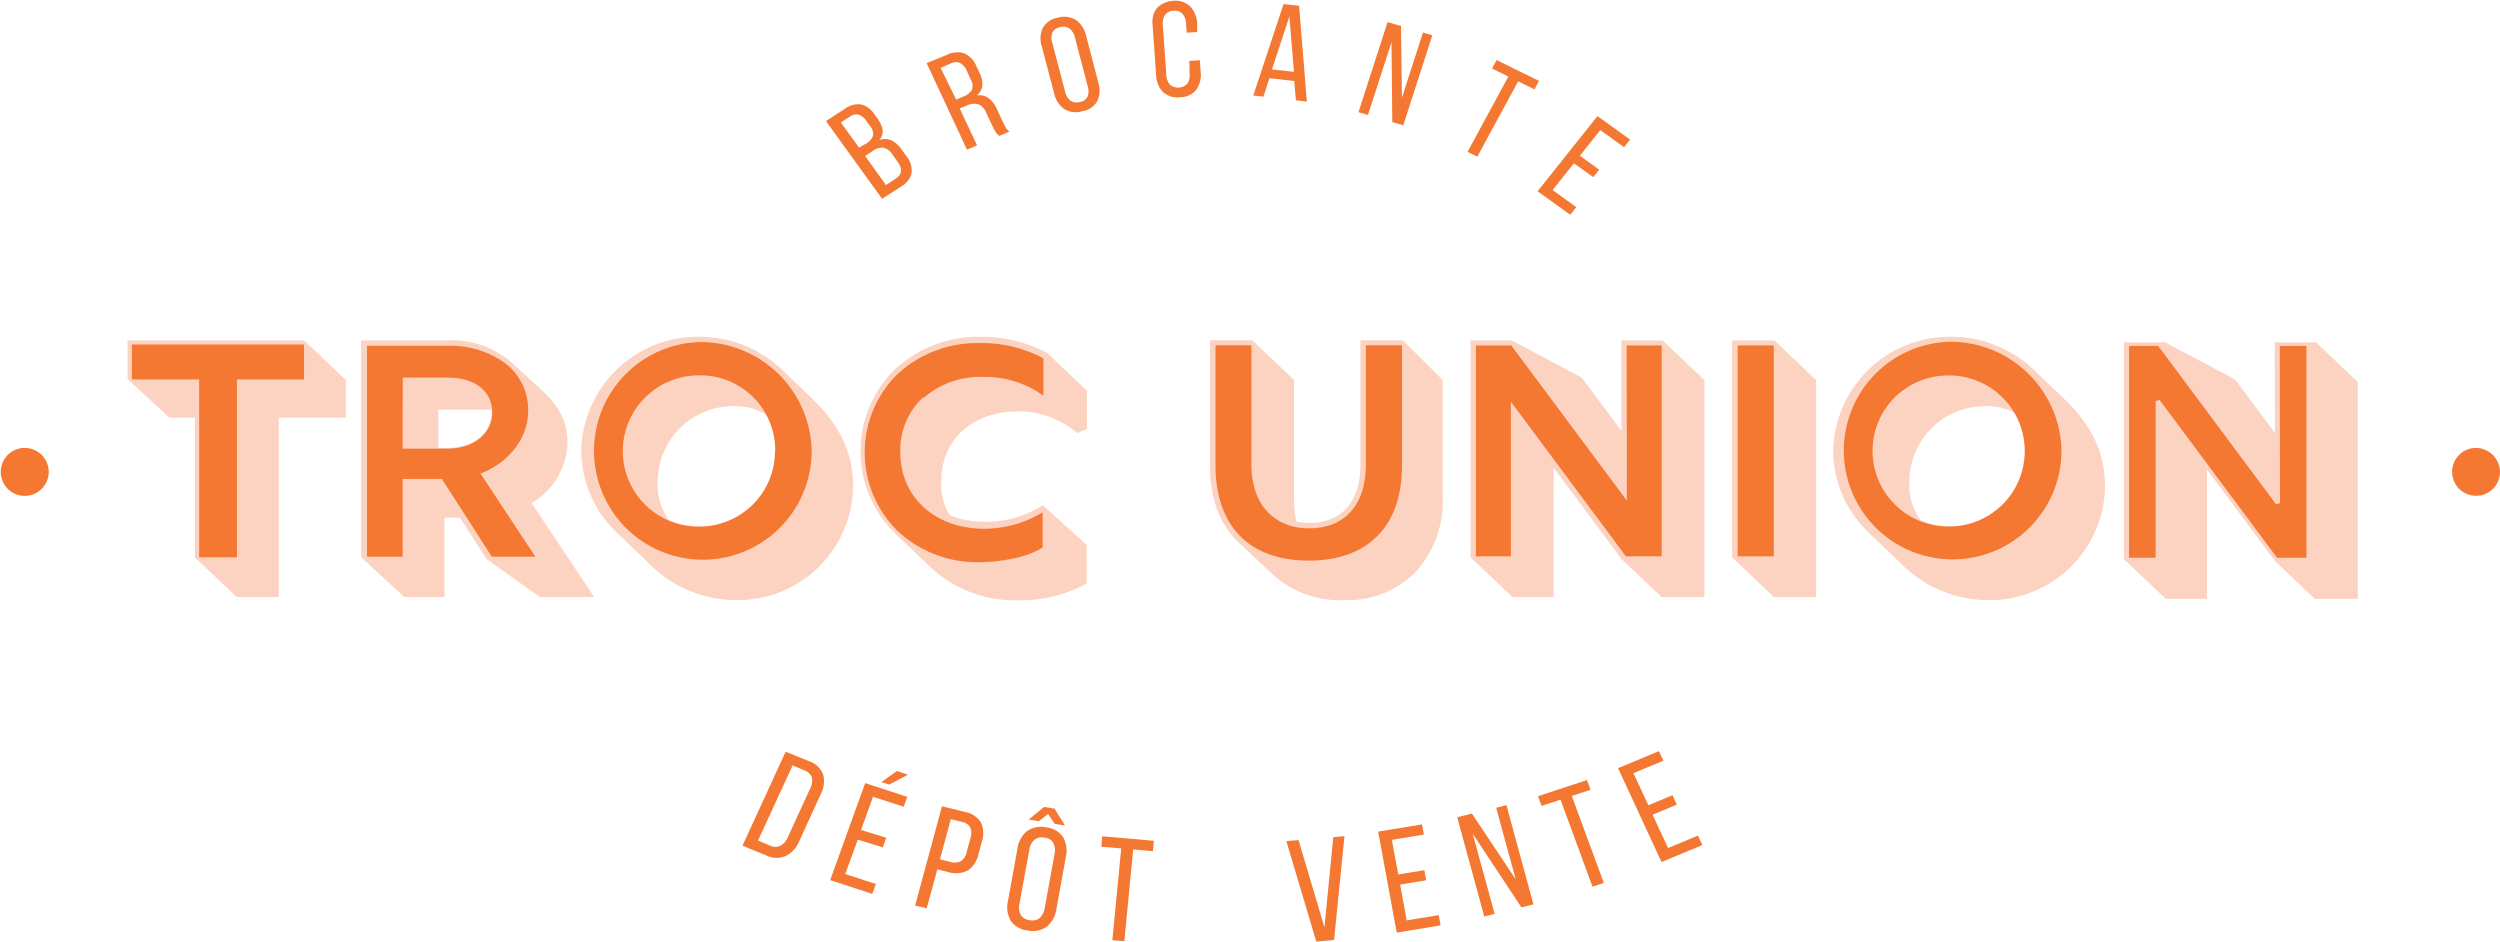 <svg xmlns="http://www.w3.org/2000/svg" viewBox="0 0 321.59 120.99" width="321px" height="121px"><defs><style>.cls-1{fill:#f47732;}.cls-2{fill:#fcd3c1;}</style></defs><title>logo2</title><g id="Calque_2" data-name="Calque 2"><g id="Calque_1-2" data-name="Calque 1"><path class="cls-1" d="M104.06,97.8a2.92,2.92,0,0,1,1.83,1.72,3.47,3.47,0,0,1-.3,2.49l-2.79,6.1a3.66,3.66,0,0,1-1.73,1.89,3,3,0,0,1-2.56-.11l-3-1.22,5.55-12.09Zm-5,10.87a1.55,1.55,0,0,0,1.34,0,2.19,2.19,0,0,0,.95-1.11l2.86-6.23a2.09,2.09,0,0,0,.22-1.43,1.49,1.49,0,0,0-.95-.92l-1.52-.64L97.51,108Z"></path><path class="cls-1" d="M116.78,99.54l-2.4,1.27-1-.32,2-1.43ZM114,107.65l-.44,1.24-3.22-1-1.61,4.43,3.94,1.28-.46,1.27-5.42-1.77,4.5-12.48,5.42,1.77-.46,1.27-3.95-1.28-1.54,4.27Z"></path><path class="cls-1" d="M124.11,104.33a3,3,0,0,1,2.1,1.4,3.41,3.41,0,0,1,.08,2.46l-.41,1.53a3.43,3.43,0,0,1-1.39,2.14,3.38,3.38,0,0,1-2.59.18l-1.32-.32-1.37,5-1.49-.35,3.45-12.77Zm-1.86,6.42a1.82,1.82,0,0,0,1.35-.08,1.89,1.89,0,0,0,.76-1.22l.46-1.69a2.09,2.09,0,0,0,0-1.41,1.47,1.47,0,0,0-1.07-.74l-1.44-.35-1.4,5.17Z"></path><path class="cls-1" d="M133.63,105.52l-1.32-.21,2-1.62,1.34.21,1.35,2.18-1.32-.22-.86-1.27Zm.95.8a2.93,2.93,0,0,1,2.18,1.27,3.46,3.46,0,0,1,.35,2.5l-1.22,6.73a3.57,3.57,0,0,1-1.22,2.25,3.06,3.06,0,0,1-2.51.5A3,3,0,0,1,130,118.3a3.5,3.5,0,0,1-.34-2.5l1.22-6.73a3.52,3.52,0,0,1,1.2-2.25,3.13,3.13,0,0,1,2.54-.5m-.24,1.32a1.53,1.53,0,0,0-1.34.29,2.12,2.12,0,0,0-.64,1.3l-1.25,6.87a2.18,2.18,0,0,0,.14,1.46,1.55,1.55,0,0,0,1.17.69,1.51,1.51,0,0,0,1.3-.29,2.35,2.35,0,0,0,.64-1.33l1.25-6.87a2.15,2.15,0,0,0-.15-1.43,1.41,1.41,0,0,0-1.12-.69"></path><polygon class="cls-1" points="143.09 120.83 144.23 109.02 141.67 108.8 141.79 107.46 148.43 108.04 148.31 109.38 145.77 109.15 144.63 120.95 143.09 120.83"></polygon><polygon class="cls-1" points="167.04 107.95 170.37 119.16 171.51 107.57 172.95 107.44 171.61 120.8 169.32 121 165.47 108.08 167.04 107.95"></polygon><polygon class="cls-1" points="183.22 111.82 183.46 113.12 180.11 113.67 180.95 118.28 185.07 117.6 185.31 118.92 179.67 119.85 177.28 106.86 182.92 105.93 183.16 107.24 179.04 107.92 179.87 112.37 183.22 111.82"></polygon><polygon class="cls-1" points="192.27 117.45 190.93 117.78 187.45 105.01 189.34 104.54 194.98 113 192.46 103.79 193.78 103.45 197.26 116.22 195.71 116.6 189.44 107.13 192.27 117.45"></polygon><polygon class="cls-1" points="204.85 113.94 200.74 102.75 198.3 103.55 197.84 102.3 204.14 100.23 204.6 101.48 202.19 102.27 206.31 113.46 204.85 113.94"></polygon><polygon class="cls-1" points="215.15 102.17 215.69 103.39 212.58 104.69 214.58 108.97 218.42 107.37 218.98 108.59 213.73 110.77 208.14 98.7 213.39 96.51 213.97 97.73 210.12 99.34 212.04 103.47 215.15 102.17"></polygon><path class="cls-1" d="M318.41,57.5a3.08,3.08,0,1,0,3.18,3.08,3.13,3.13,0,0,0-3.18-3.08"></path><path class="cls-1" d="M3.18,57.5a3.08,3.08,0,1,0,0,6.17,3.08,3.08,0,1,0,0-6.17"></path><polygon class="cls-2" points="39.11 43.67 16.41 43.67 16.41 48.66 21.8 53.61 25.06 53.61 25.06 71.58 30.44 76.68 35.86 76.68 35.86 53.61 44.49 53.61 44.49 48.78 39.11 43.67"></polygon><path class="cls-2" d="M68.38,64.58A9.21,9.21,0,0,0,73,56.86c0-2.69-1-4.69-3.42-6.9L65.7,46.42a11.7,11.7,0,0,0-8.09-2.75H46.46V71.58L52,76.68h5.18V66.48h2l3.42,5.33,6.84,4.87h7Zm-12-12h6c.34,0,.64,0,.86,0v.23c0,2.79-2.32,4.69-5.74,4.69h-1.1Z"></path><path class="cls-2" d="M104.58,51.26l-4.06-3.89A15.39,15.39,0,0,0,90,43.2,15,15,0,0,0,74.77,57.87,14.64,14.64,0,0,0,79.5,68.54l4,3.84a15.78,15.78,0,0,0,11.24,4.7,14.83,14.83,0,0,0,15-14.63c0-4.24-1.65-7.79-5.18-11.19M86.09,66.83a7.49,7.49,0,0,1-1.48-5,9.7,9.7,0,0,1,9.77-9.7,7.72,7.72,0,0,1,4.2,1.1,9.85,9.85,0,0,1,1.14,4.6A9.71,9.71,0,0,1,90,67.61a10,10,0,0,1-3.86-.78"></path><path class="cls-2" d="M131,52.79a11.67,11.67,0,0,1,7.24,2.53l.3.27,1.28-.5V50.14l-5.2-4.93-.06,0a17.82,17.82,0,0,0-8.46-2,15.76,15.76,0,0,0-11,4.2,14.78,14.78,0,0,0,.33,21.37l4,3.81h0a15.9,15.9,0,0,0,11.37,4.52,17.92,17.92,0,0,0,8.67-2l.32-.19V70l-5.64-5.14-.42.25a13.22,13.22,0,0,1-6.95,1.9,12.12,12.12,0,0,1-4.59-.84,7.5,7.5,0,0,1-1.11-4.36c0-5.39,4-9,9.89-9"></path><path class="cls-2" d="M180.45,43.65H175v16c0,4.77-2.4,7.5-6.59,7.5a8.88,8.88,0,0,1-1.62-.15,11.06,11.06,0,0,1-.33-2.78V48.76l-5.38-5.11h-5.43V59.85c0,4.18,1.28,7.58,3.69,9.82l4.1,3.85a12.82,12.82,0,0,0,9.5,3.56,12.32,12.32,0,0,0,9.18-3.64,13.54,13.54,0,0,0,3.47-9.59V48.77Z"></path><polygon class="cls-2" points="213.87 43.67 208.57 43.67 208.58 55.31 203.46 48.45 194.44 43.67 189.17 43.67 189.17 71.58 194.55 76.68 199.85 76.68 199.85 60.05 208.59 71.81 213.72 76.68 219.25 76.68 219.25 48.78 213.87 43.67"></polygon><polygon class="cls-2" points="228.25 43.67 222.8 43.67 222.8 71.58 228.18 76.68 233.62 76.68 233.62 48.78 228.25 43.67"></polygon><path class="cls-2" d="M265.59,51.26l-4.06-3.89A15.39,15.39,0,0,0,251,43.2a15,15,0,0,0-15.19,14.67,14.64,14.64,0,0,0,4.73,10.67l4,3.84a15.78,15.78,0,0,0,11.24,4.7,14.83,14.83,0,0,0,15-14.63c0-4.24-1.65-7.79-5.18-11.19M247.1,66.83a7.49,7.49,0,0,1-1.48-5,9.7,9.7,0,0,1,9.77-9.7,7.72,7.72,0,0,1,4.2,1.1,9.85,9.85,0,0,1,1.14,4.6A9.71,9.71,0,0,1,251,67.61a10,10,0,0,1-3.86-.78"></path><polygon class="cls-2" points="297.91 43.91 292.61 43.91 292.63 55.55 287.5 48.69 278.48 43.91 273.21 43.91 273.21 71.81 278.6 76.92 283.9 76.92 283.9 60.29 292.64 72.05 297.77 76.92 303.3 76.92 303.3 49.02 297.91 43.91"></polygon><polygon class="cls-1" points="293.27 44.38 293.27 45.58 293.27 45.58 293.29 64.61 292.79 64.76 277.62 44.38 273.87 44.38 273.87 45.58 273.87 70.44 273.87 71.63 277.29 71.63 277.29 70.44 277.29 51.47 277.79 51.32 292.91 71.63 296.69 71.63 296.69 70.44 296.69 45.58 296.69 44.38 293.27 44.38"></polygon><path class="cls-1" d="M89.9,43.89a14,14,0,1,0,14.51,14,14.29,14.29,0,0,0-14.51-14m9.79,14a9.65,9.65,0,0,1-2.85,6.9,9.78,9.78,0,0,1-6.94,2.84A9.72,9.72,0,0,1,83,51a9.78,9.78,0,0,1,6.94-2.83,9.64,9.64,0,0,1,9.79,9.7"></path><path class="cls-1" d="M61.81,60.8c3.7-1.41,6.13-4.58,6.13-8.09a7.5,7.5,0,0,0-3-6.13,11.86,11.86,0,0,0-7.23-2.21H47.21V71.49h4.58v-10h5.05l6.42,10h5.6Zm-10-12.34h5.8c3.47,0,5.71,1.75,5.71,4.46S61,57.6,57.53,57.6H51.79Z"></path><polygon class="cls-1" points="16.97 44.2 16.97 48.69 25.62 48.69 25.62 71.57 30.48 71.57 30.48 48.69 39.11 48.69 39.11 44.2 16.97 44.2"></polygon><path class="cls-1" d="M118.81,51.07a11.06,11.06,0,0,1,7.66-2.7,12.94,12.94,0,0,1,6.91,1.85l.84.56V46l-.27-.16a16.75,16.75,0,0,0-8-1.82,15.07,15.07,0,0,0-10.51,4,14.14,14.14,0,0,0,0,20.13,14.87,14.87,0,0,0,10.41,4.05c2.34,0,5.84-.45,8-1.73l.27-.16V65.81l-.79.42a14.33,14.33,0,0,1-6.71,1.67c-6.36,0-10.81-4.06-10.81-9.87a9.18,9.18,0,0,1,2.91-7"></path><polygon class="cls-1" points="209.27 64.28 194.4 44.32 189.85 44.32 189.85 71.45 194.35 71.45 194.35 51.55 209.15 71.45 213.75 71.45 213.75 44.32 209.25 44.32 209.27 64.28"></polygon><rect class="cls-1" x="223.53" y="44.32" width="4.64" height="27.13"></rect><path class="cls-1" d="M250.67,43.85a14,14,0,1,0,14.51,14,14.29,14.29,0,0,0-14.51-14m6.94,20.92a9.77,9.77,0,0,1-6.94,2.84A9.73,9.73,0,0,1,243.73,51a9.79,9.79,0,0,1,6.94-2.82,9.72,9.72,0,0,1,6.94,16.59"></path><path class="cls-1" d="M108.64,13.91a2.91,2.91,0,0,1,2.16-.59,3.06,3.06,0,0,1,1.73,1.33l.34.47a3.49,3.49,0,0,1,.67,1.47,1.63,1.63,0,0,1-.46,1.32,2.15,2.15,0,0,1,1.64.05A3.63,3.63,0,0,1,116,19.14l.6.84a2.92,2.92,0,0,1,.67,2.13,2.71,2.71,0,0,1-1.37,1.78l-2.43,1.57-7.22-10Zm2.8,4.43a1.92,1.92,0,0,0,.86-1,1.55,1.55,0,0,0-.42-1.29l-.42-.58a2,2,0,0,0-1-.83,1.33,1.33,0,0,0-1.13.25l-1.17.75,2.34,3.23Zm3.76,4.54c.83-.54.93-1.26.27-2.18l-.64-.89a2,2,0,0,0-1.2-.93,2,2,0,0,0-1.34.41l-1,.66,2.68,3.74Z"></path><path class="cls-1" d="M121.79,6.95a2.94,2.94,0,0,1,2.29-.19,3.06,3.06,0,0,1,1.51,1.62l.43.9a3.06,3.06,0,0,1,.34,1.63,1.87,1.87,0,0,1-.72,1.25,2.05,2.05,0,0,1,1.52.34,3.56,3.56,0,0,1,1.05,1.36l.8,1.72a7,7,0,0,0,.36.7,1.61,1.61,0,0,0,.49.53l-1.32.56a2.09,2.09,0,0,1-.41-.43,6,6,0,0,1-.45-.81l-.82-1.75a1.86,1.86,0,0,0-1.06-1.1,2.16,2.16,0,0,0-1.44.18l-.91.38,2.24,4.74-1.3.56L119.2,8Zm2.14,5.35a2.19,2.19,0,0,0,1.07-.81,1.51,1.51,0,0,0-.14-1.4L124.37,9a2.08,2.08,0,0,0-.85-1,1.38,1.38,0,0,0-1.22.05L121,8.61,123,12.7Z"></path><path class="cls-1" d="M134,5.81a3.2,3.2,0,0,1,.14-2.33,2.73,2.73,0,0,1,1.94-1.32,2.88,2.88,0,0,1,2.35.31,3.38,3.38,0,0,1,1.28,2l1.59,6.09a3.24,3.24,0,0,1-.15,2.33,2.68,2.68,0,0,1-1.94,1.3,2.79,2.79,0,0,1-2.35-.31,3.36,3.36,0,0,1-1.26-2Zm3,5.82a2.09,2.09,0,0,0,.68,1.19,1.43,1.43,0,0,0,1.23.19,1.35,1.35,0,0,0,1-.71,2.07,2.07,0,0,0,0-1.34l-1.63-6.23a2.05,2.05,0,0,0-.68-1.16,1.38,1.38,0,0,0-1.23-.19,1.32,1.32,0,0,0-1,.7,2,2,0,0,0,0,1.33Z"></path><path class="cls-1" d="M150.86,0a2.72,2.72,0,0,1,2.23.7A3.41,3.41,0,0,1,154,2.89L154,4l-1.34.09-.09-1.16a2,2,0,0,0-.45-1.26,1.34,1.34,0,0,0-1.17-.4,1.36,1.36,0,0,0-1.09.53,2,2,0,0,0-.28,1.3l.45,6.4a2.07,2.07,0,0,0,.46,1.27,1.64,1.64,0,0,0,2.26-.14,2,2,0,0,0,.27-1.31L153,7.72l1.34-.09.11,1.51a3.32,3.32,0,0,1-.54,2.25,2.63,2.63,0,0,1-2.11,1,2.72,2.72,0,0,1-2.23-.7,3.34,3.34,0,0,1-.85-2.16l-.44-6.25A4,4,0,0,1,148.31,2a2.66,2.66,0,0,1,.46-1,2.34,2.34,0,0,1,.84-.66A3.44,3.44,0,0,1,150.86,0"></path><path class="cls-1" d="M163.3,9.94l-.78,2.38-1.3-.15L165.11.41l2,.22,1,12.31-1.41-.15-.21-2.48Zm.32-1.12,2.83.3L165.86,2Z"></path><polygon class="cls-1" points="175.97 14.67 174.75 14.31 178.49 2.73 180.22 3.23 180.34 12.44 183.05 4.07 184.25 4.42 180.51 16 179.1 15.59 179 5.3 175.97 14.67"></polygon><polygon class="cls-1" points="188.78 19.42 194.03 9.73 191.93 8.7 192.51 7.61 197.97 10.29 197.39 11.38 195.29 10.35 190.04 20.03 188.78 19.42"></polygon><polygon class="cls-1" points="205.71 21.71 204.95 22.67 202.46 20.89 199.72 24.33 202.77 26.53 201.99 27.51 197.79 24.49 205.49 14.82 209.69 17.84 208.91 18.82 205.85 16.62 203.23 19.92 205.71 21.71"></polygon><path class="cls-1" d="M175.7,44.3V59.69c0,5.11-2.72,8.16-7.27,8.16s-7.45-3.1-7.45-8.1V44.3h-4.62V59.84c0,3.73,1.06,6.81,3.07,8.91S164.52,72,168.35,72c7.61,0,12-4.44,12-12.19V44.3Z"></path></g></g></svg>